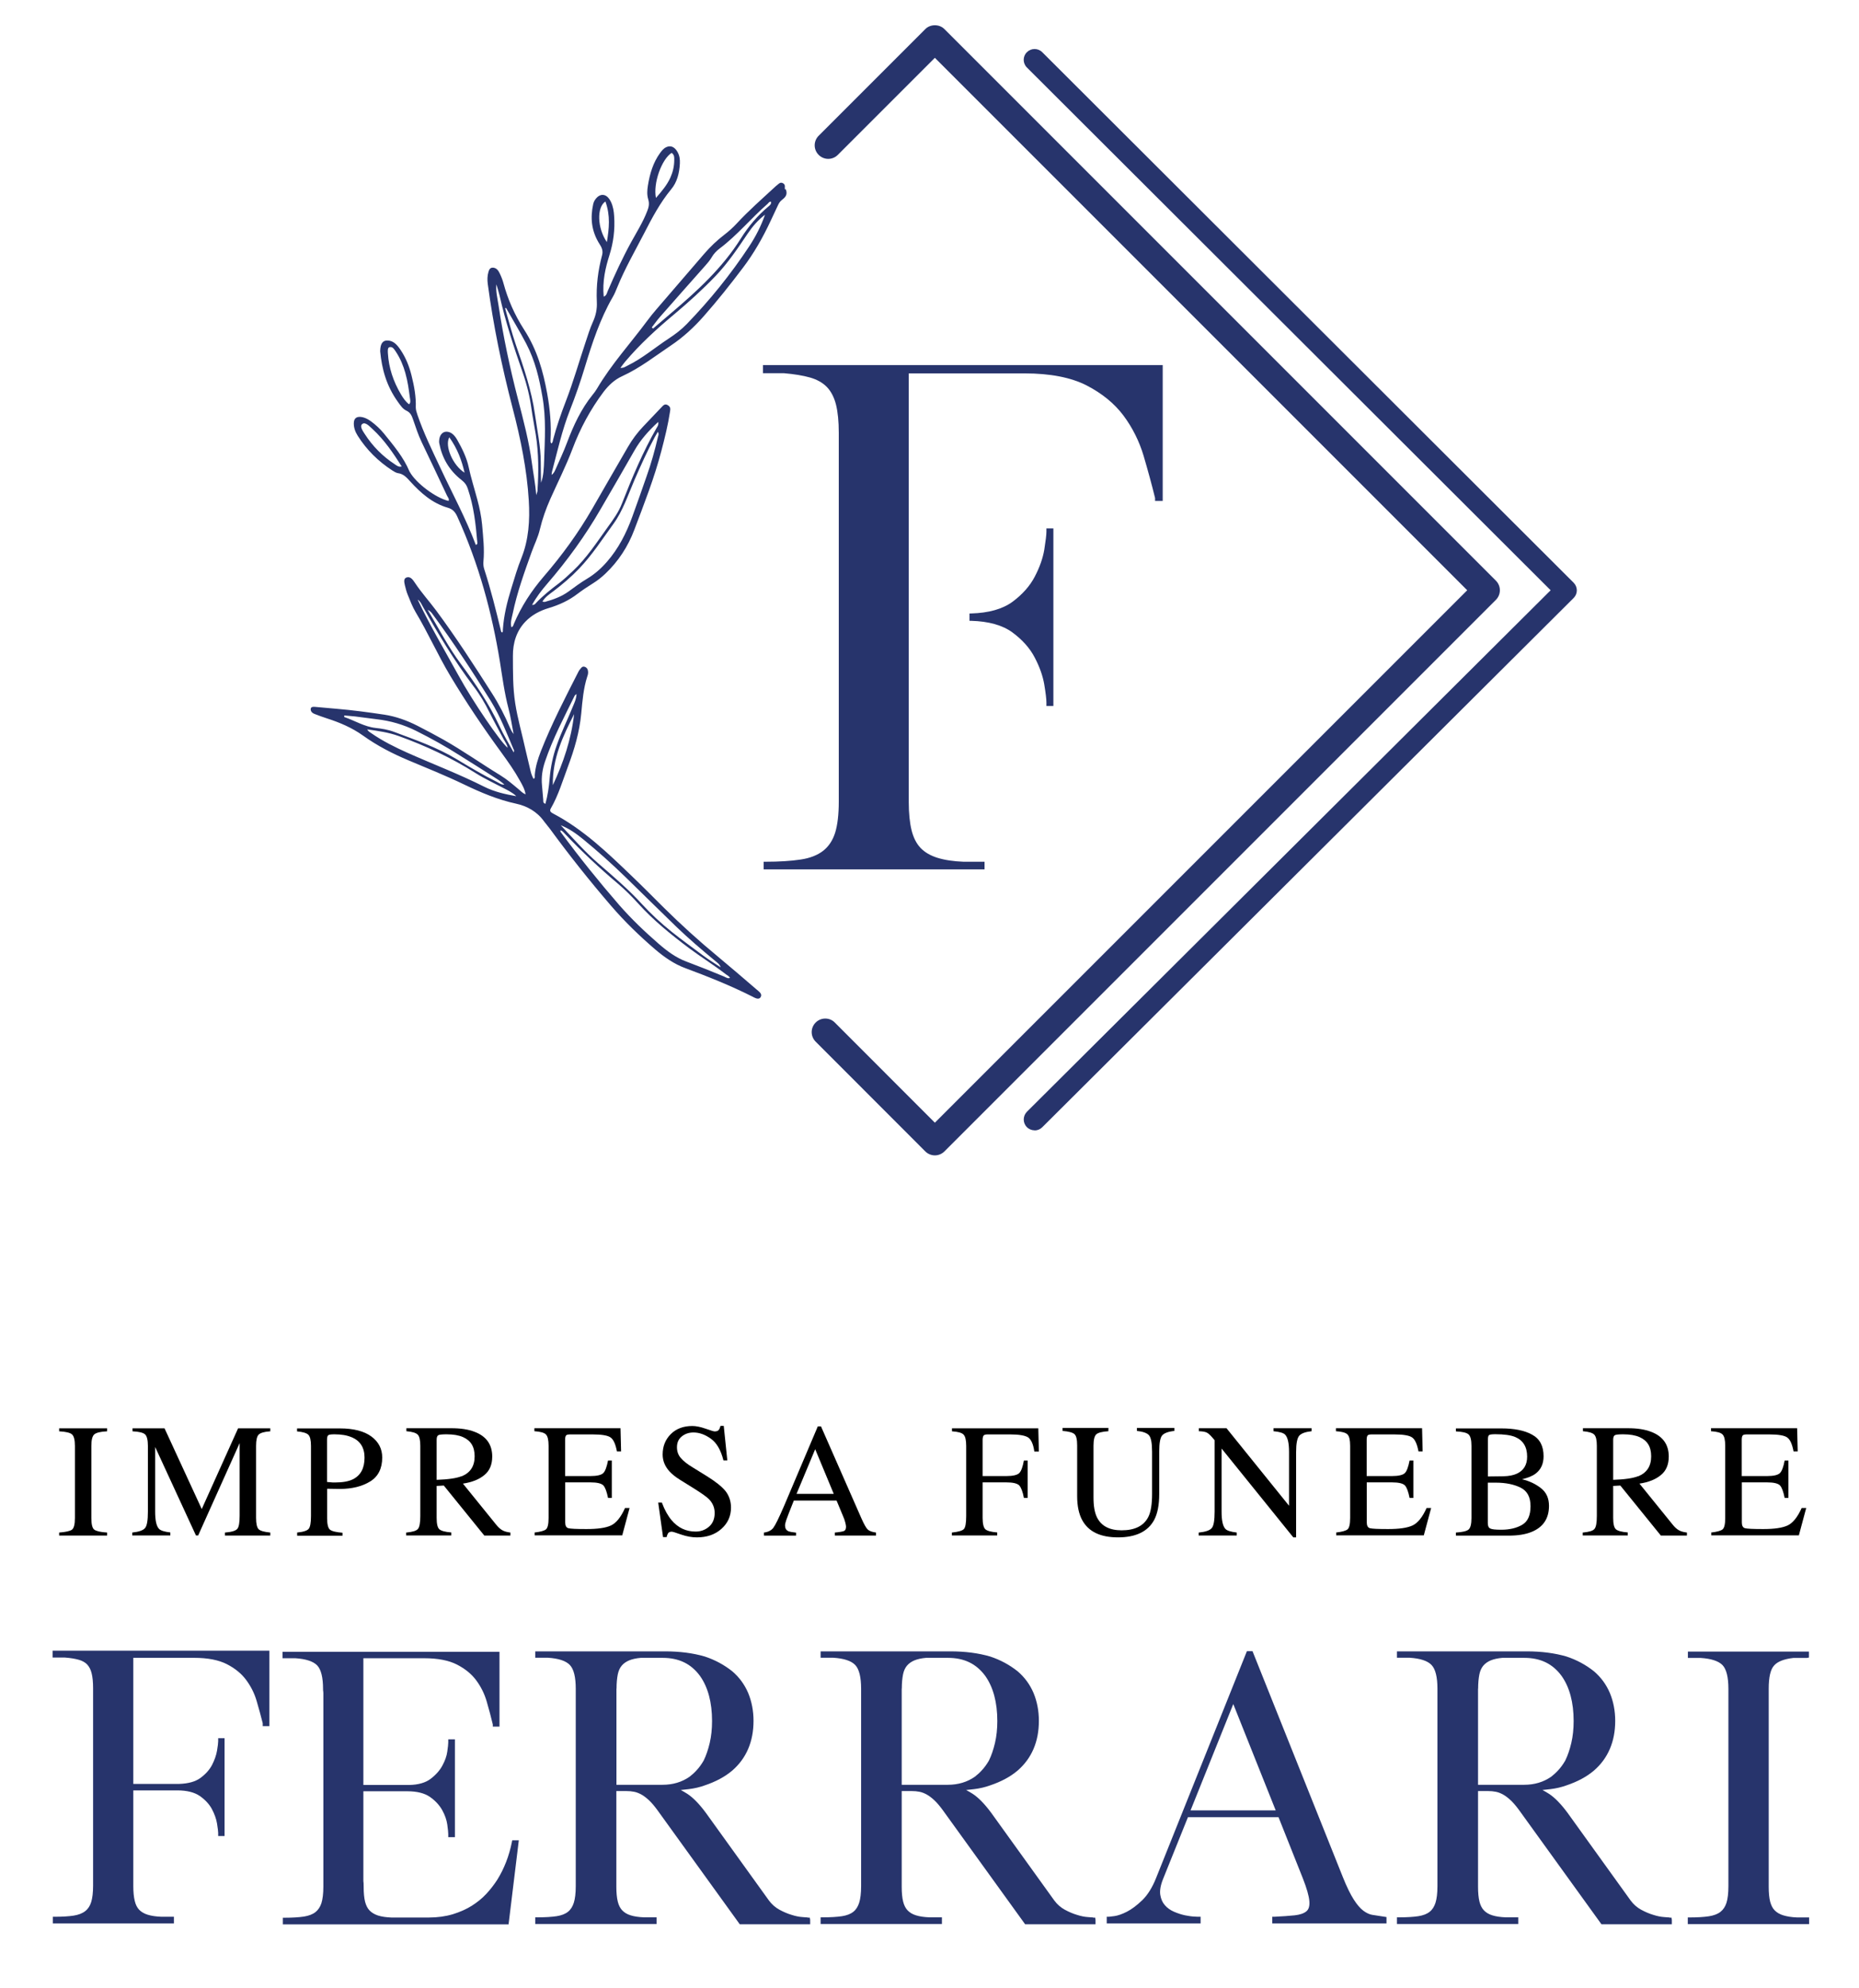 <svg xmlns="http://www.w3.org/2000/svg" id="Livello_1" data-name="Livello 1" viewBox="0 0 192.31 205.59"><defs><style>      .cls-1 {        fill: #000;      }      .cls-1, .cls-2 {        stroke-width: 0px;      }      .cls-2 {        fill: #27346c;      }    </style></defs><path class="cls-2" d="M96.71,119.5h0c-.37,0-.73-.15-.99-.41l-11.34-11.35c-.55-.55-.55-1.43,0-1.98.55-.55,1.44-.55,1.98,0l10.35,10.36,55.07-55.07L96.71,5.98l-10.04,10.04c-.55.55-1.43.55-1.98,0-.55-.55-.55-1.43,0-1.98l11.03-11.03c.52-.53,1.46-.53,1.98,0l57.05,57.05c.26.26.41.62.41.99s-.15.73-.41.99l-57.05,57.05c-.26.26-.62.41-.99.41"></path><path class="cls-2" d="M79.78,20.88c-.22-.06-.27.12-.38.21-1.7,1.48-3.13,3.24-4.95,4.61-.32.24-.62.55-.82.9-.2.34-.44.62-.7.91-1.55,1.75-3.1,3.49-4.64,5.25-.31.35-.58.74-.87,1.11.05.04.09.07.14.11.62-.53,1.24-1.06,1.86-1.59,2.71-2.3,5.31-4.68,7.21-7.71.79-1.26,1.73-2.38,2.86-3.32.14-.12.3-.23.28-.47M79.14,22.21c-.72.54-1.3,1.22-1.8,1.96-1.02,1.52-2.05,3.05-3.32,4.38-1.34,1.4-2.79,2.71-4.29,3.97-1.81,1.51-3.54,3.09-5.06,4.89-.16.19-.3.39-.49.64.37.02.53-.14.73-.23,1.56-.76,2.84-1.87,4.26-2.8.67-.44,1.31-.92,1.86-1.49,2.4-2.48,4.56-5.15,6.46-8.03.67-1.01,1.23-2.1,1.65-3.29M56.29,47.61c.07-2.17.22-4.32-.18-6.59-.32-1.84-.73-3.67-1.67-5.47-.65-1.24-1.39-2.46-2.09-3.7l-.1.03c.36,1.25.68,2.5,1.1,3.74.84,2.41,1.65,4.81,1.99,7.24.23,1.65.6,3.32.6,4.94,0,.71.02,1.42.03,2.13.27-.73.29-1.53.32-2.33M55.6,50.72c.13-1.9.13-3.82-.18-5.8-.14-.88-.32-1.76-.44-2.63-.17-1.25-.47-2.49-.9-3.73-.92-2.65-1.8-5.31-2.4-7.99-.09-.39-.22-.77-.33-1.16-.08.71.11,1.44.22,2.16.49,3.23,1.17,6.46,2.01,9.7.57,2.2,1.15,4.4,1.44,6.6.14,1.06.36,2.12.45,3.34.08-.26.13-.36.14-.47M55.04,62.57c.25,0,.31-.09.38-.17.72-.77,1.55-1.43,2.4-2.07.51-.39.97-.83,1.43-1.26,1.43-1.34,2.49-2.98,3.62-4.55.56-.77,1.13-1.55,1.48-2.47,1.05-2.68,2.16-5.32,3.57-7.78.09-.16.23-.3.17-.63-1,.92-1.84,1.86-2.47,2.98-1.14,2.01-2.31,4.01-3.47,6.01-1.6,2.78-3.47,5.35-5.56,7.77-.56.65-1.08,1.32-1.54,2.15M68.06,44.66c-.13.22-.24.39-.33.56-.78,1.44-1.45,2.94-2.11,4.46-.66,1.53-1.18,3.15-2.16,4.5-1.15,1.58-2.21,3.24-3.58,4.66-.8.84-1.69,1.59-2.62,2.3-.41.31-.87.6-1.15,1.09.13.01.21.04.27.02.88-.24,1.71-.55,2.42-1.06.62-.45,1.24-.92,1.91-1.32.81-.48,1.49-1.09,2.09-1.78,1.17-1.34,1.98-2.92,2.6-4.62.51-1.4,1-2.8,1.49-4.21.47-1.32.85-2.67,1.17-4.06.03-.14.14-.28-.01-.56M56.42,83.15c.23-.85.37-1.73.44-2.64.1-1.19.34-2.33.73-3.42.49-1.4,1.15-2.71,1.7-4.08.14-.35.32-.68.35-1.23-.13.11-.17.13-.19.17-1.09,2.23-2.26,4.42-3.07,6.82-.26.77-.4,1.59-.31,2.47.05.51.08,1.01.13,1.52.01.13-.05.28.22.38M59.39,73.86c-1.14,2.26-2.25,4.55-2.2,7.35,1.08-2.3,1.9-4.71,2.2-7.35M58.07,86.15c1.89,2.56,3.89,5.04,5.98,7.45,1.25,1.43,2.63,2.75,4.07,4,.87.76,1.8,1.45,2.87,1.85,1.31.49,2.61,1.01,3.91,1.55.19.08.41.26.62.13-.11-.17-.28-.25-.43-.36-1.24-.96-2.57-1.78-3.83-2.72-1.86-1.4-3.67-2.86-5.24-4.6-.65-.72-1.33-1.4-2.07-2.03-1.92-1.62-3.76-3.33-5.49-5.16-.14-.14-.26-.32-.47-.38-.07.11.03.2.09.28M58.01,85.36c1.28,1.35,2.48,2.73,3.88,3.94,1.55,1.35,3.11,2.67,4.49,4.18.96,1.05,2,2.01,3.11,2.9,1.07.86,2.17,1.64,3.26,2.46.58.43,1.2.81,1.8,1.21-.1-.33-.35-.48-.56-.66-1.38-1.14-2.74-2.3-4.03-3.54-1.75-1.69-3.48-3.41-5.24-5.12-1.41-1.37-2.88-2.69-4.41-3.94-.71-.58-1.45-1.1-2.3-1.43M53.4,82.34c-.43-.41-.95-.64-1.45-.9-.91-.48-1.85-.91-2.72-1.46-2.54-1.61-5.21-2.85-7.98-3.85-1.08-.39-2.16-.53-3.26-.69.11.22.27.29.4.38,1.19.83,2.47,1.46,3.76,2.04,2.65,1.18,5.34,2.2,7.94,3.51,1.08.54,2.19.78,3.32.98M38.84,75.29c.64.07,1.3.17,1.93.41,2.2.83,4.41,1.58,6.48,2.83,1.36.82,2.72,1.63,4.13,2.33.24.12.47.32.8.29-.4-.37-.8-.6-1.19-.85-1.13-.72-2.26-1.44-3.4-2.15-1.46-.93-2.97-1.77-4.51-2.54-1.35-.68-2.72-1.06-4.12-1.22-.75-.09-1.5-.2-2.24-.29-.37-.04-.74-.07-1.11-.1,0,.05,0,.11,0,.16,1.08.37,2.1,1.01,3.24,1.13M53.14,77.53c-.72-1.69-1.37-3.41-2.37-5.03-1.89-3.04-3.87-6.06-6.03-8.99-.1-.13-.18-.27-.5-.44,1.18,1.99,2.15,3.88,3.45,5.62,1.52,2.05,2.92,4.14,3.97,6.39.43.93.98,1.83,1.48,2.74.05-.11.05-.21.01-.3M52.15,76.56c-.5-.96-1.03-1.91-1.51-2.87-.47-.95-1.01-1.87-1.67-2.73-2-2.66-3.69-5.46-5.28-8.31-.12-.23-.22-.46-.48-.63,1.26,2.67,2.79,5.24,4.22,7.84,1.53,2.78,4.29,6.81,5.08,7.48-.03-.29-.22-.53-.35-.78M41.56,48.25c-.89-1.39-1.78-2.73-3.03-3.88-.3-.27-.71-.73-1.02-.54-.35.22,0,.72.23,1.07.8,1.24,1.83,2.29,3.1,3.12.2.13.4.32.73.22M41.94,38.6c-.22-.77-.52-1.52-1-2.24-.15-.22-.31-.51-.61-.46-.24.04-.21.31-.21.53,0,.05,0,.1.01.15.09,1.44.54,2.85,1.36,4.23.22.36.46.73.83,1.01.2-.2.11-.47.08-.7-.11-.83-.22-1.67-.46-2.51M48.06,48.89c-.3-1.27-.72-2.45-1.58-3.66-.51.91.39,2.93,1.58,3.66M62.78,25.04c.23-1.42.38-2.71-.15-4.2-.91.59-.85,2.75.15,4.2M67.85,20.48c.62-.71,1.15-1.34,1.5-2.11.25-.56.4-1.16.4-1.83,0-.26.03-.51-.27-.73-1.03.65-1.94,3.16-1.62,4.68M81.29,19.57c.24.64-.12.88-.46,1.16-.17.14-.27.33-.36.52-.26.55-.51,1.1-.77,1.64-.79,1.69-1.7,3.29-2.81,4.76-1.31,1.74-2.67,3.45-4.11,5.08-1,1.13-2.1,2.15-3.37,3-1.64,1.1-3.19,2.33-5.05,3.18-.79.36-1.39.93-1.92,1.62-1.35,1.8-2.42,3.77-3.23,5.93-.67,1.77-1.52,3.44-2.29,5.17-.44.99-.81,2.03-1.07,3.12-.19.82-.57,1.56-.85,2.34-.75,2.09-1.51,4.18-1.97,6.41-.09.43-.25.85-.13,1.37.19-.05.2-.2.25-.32.77-1.83,1.83-3.44,3.09-4.91,1.89-2.19,3.59-4.52,5.04-7.04,1.22-2.13,2.45-4.25,3.67-6.36.45-.78.98-1.49,1.59-2.13.64-.67,1.28-1.35,1.92-2.02.16-.17.34-.38.66-.16.29.19.22.44.19.66-.21,1.38-.54,2.71-.89,4.04-.73,2.81-1.78,5.46-2.79,8.14-.66,1.76-1.66,3.29-3.01,4.57-.38.36-.79.69-1.24.97-.56.35-1.12.72-1.65,1.12-.87.67-1.86,1.13-2.96,1.46-.94.28-1.77.73-2.42,1.41-.91.95-1.3,2.18-1.29,3.55.01,1.62-.02,3.23.24,4.9.25,1.61.72,3.21,1.07,4.82.16.73.36,1.46.52,2.19.06.27.16.53.3.79.2-.06.12-.25.13-.38.07-.87.32-1.67.62-2.44,1.12-2.86,2.53-5.56,3.9-8.26.08-.16.2-.29.31-.42.09-.1.23-.14.4-.06.16.08.24.21.27.37.05.23,0,.43-.07.62-.39,1.2-.5,2.51-.62,3.81-.18,1.94-.72,3.74-1.37,5.48-.55,1.47-1,3-1.78,4.35-.14.24-.04.38.23.52,3.16,1.66,5.69,4.11,8.22,6.54,1.09,1.04,2.14,2.11,3.21,3.17,1.79,1.77,3.65,3.46,5.59,5.06,1.35,1.12,2.68,2.27,4.01,3.41.25.22.64.46.46.79-.2.36-.6.1-.92-.06-2.25-1.13-4.56-2.05-6.9-2.92-1.14-.42-2.16-1.13-3.1-1.93-1.63-1.4-3.18-2.9-4.58-4.53-2.21-2.57-4.31-5.21-6.3-7.93-.19-.26-.41-.5-.6-.76-.74-1.04-1.77-1.61-2.93-1.86-1.85-.4-3.61-1.14-5.38-1.99-1.89-.91-3.82-1.68-5.74-2.49-1.64-.69-3.22-1.5-4.7-2.56-1.15-.82-2.41-1.35-3.71-1.77-.44-.14-.88-.3-1.31-.47-.22-.08-.38-.24-.39-.47,0-.26.21-.27.42-.26.75.06,1.5.14,2.25.2,1.65.14,3.3.36,4.96.61,1.17.18,2.32.59,3.42,1.15.9.46,1.8.94,2.68,1.43,2.03,1.15,3.94,2.5,5.92,3.71.67.41,1.28.94,1.89,1.45.2.17.39.38.69.5-.08-.54-.35-.99-.6-1.44-.55-1-1.22-1.94-1.9-2.88-1.88-2.57-3.65-5.2-5.28-7.92-1.3-2.17-2.29-4.43-3.59-6.6-.34-.57-.57-1.19-.82-1.8-.13-.31-.21-.64-.29-.96-.08-.35-.18-.76.23-.85.38-.08.61.29.81.58.66,1,1.48,1.9,2.2,2.87,2.06,2.78,3.92,5.66,5.75,8.53.74,1.15,1.35,2.35,1.87,3.57.1.23.21.45.38.66-.17-.87-.29-1.74-.52-2.61-.43-1.64-.64-3.27-.9-4.9-.82-5.02-2.15-10.02-4.4-14.97-.22-.48-.47-.78-1-.93-1.57-.45-2.78-1.51-3.88-2.72-.35-.39-.7-.78-1.26-.85-.19-.03-.4-.16-.59-.28-1.46-.95-2.66-2.14-3.57-3.58-.27-.42-.42-.87-.41-1.31.01-.55.34-.75.94-.61.32.08.61.25.88.45.48.36.91.76,1.28,1.21,1.01,1.25,2.05,2.48,2.65,3.92,0,.02.02.05.04.07.63,1.15,2.7,2.71,4.01,3,.11-.19-.08-.38-.16-.55-.86-1.84-1.74-3.69-2.62-5.53-.37-.77-.62-1.56-.89-2.34-.13-.37-.25-.71-.7-.92-.38-.18-.62-.56-.86-.89-1.21-1.68-1.67-3.44-1.84-5.23,0-.02,0-.05,0-.07.02-.72.25-1.06.72-1.06.64-.01,1.03.45,1.36.93.58.85.93,1.76,1.16,2.68.28,1.11.48,2.22.44,3.3,0,.27.09.53.18.8.63,1.85,1.51,3.64,2.35,5.43,1.24,2.66,2.66,5.27,3.68,8,.2-.06.17-.21.15-.33-.16-1.82-.35-3.64-.98-5.49-.12-.36-.28-.6-.62-.87-1.33-1.03-2.05-2.34-2.33-3.82-.02-.1-.02-.2-.01-.29.03-.54.33-.9.74-.91.41,0,.78.24,1.12.83.52.91.98,1.85,1.19,2.82.24,1.13.6,2.25.9,3.38.23.86.41,1.71.49,2.57.11,1.29.26,2.57.14,3.82-.02.25-.01.51.08.79.68,2.1,1.2,4.2,1.71,6.3.02.09.02.19.13.26.13-.06.08-.2.09-.31.1-1.49.45-2.88.87-4.24.33-1.08.65-2.17,1.07-3.21.72-1.82.87-3.82.74-5.9-.19-3.17-.84-6.37-1.68-9.58-1.11-4.27-1.99-8.54-2.56-12.79-.06-.44-.05-.87.07-1.27.07-.25.18-.47.52-.43.34.05.51.31.64.58.16.33.3.68.39,1.02.45,1.66,1.14,3.26,2.14,4.81,1.37,2.12,1.97,4.34,2.38,6.58.3,1.64.44,3.26.35,4.84,0,.11-.02.23.08.35.15-.08.16-.26.19-.41.36-1.36.81-2.66,1.31-3.95.77-1.99,1.36-4.07,2.04-6.1.24-.72.46-1.45.77-2.13.29-.64.44-1.3.4-2.06-.08-1.69.13-3.28.54-4.81.1-.37.04-.7-.22-1.1-.93-1.44-.99-2.83-.7-4.18.06-.29.21-.53.42-.73.5-.45,1.07-.26,1.42.48.23.49.3.98.33,1.46.1,1.43-.08,2.75-.48,4.03-.42,1.33-.75,2.72-.6,4.31.28-.09.33-.35.41-.56.75-1.74,1.54-3.45,2.44-5.09.58-1.05,1.21-2.05,1.65-3.19.15-.38.25-.74.11-1.21-.15-.49-.11-.96-.04-1.42.2-1.25.55-2.41,1.26-3.38.18-.24.36-.48.65-.61.44-.2.84-.04,1.14.47.24.41.28.82.26,1.22-.05,1.02-.3,1.96-.9,2.67-1.14,1.38-1.98,2.96-2.8,4.56-.95,1.84-1.98,3.62-2.77,5.56-.15.37-.3.74-.5,1.07-1.28,2.22-2.1,4.7-2.86,7.21-.46,1.52-.98,3.02-1.56,4.49-.79,2.01-1.27,4.17-1.83,6.29-.02.08-.03.17-.05.36.26-.19.33-.41.42-.6.4-.91.83-1.81,1.18-2.75.67-1.78,1.46-3.47,2.63-4.92.17-.2.32-.41.46-.64,1.5-2.55,3.48-4.7,5.21-7.04.29-.4.61-.78.93-1.16,1.65-1.92,3.3-3.83,4.95-5.75.63-.73,1.32-1.39,2.09-1.98.46-.35.89-.74,1.28-1.16,1.23-1.33,2.59-2.52,3.91-3.74.09-.09.19-.17.29-.25.16-.13.32-.33.6-.17.3.18.12.44.2.64"></path><path class="cls-2" d="M78.93,37.75v.85h2.16c1.06.09,1.98.24,2.72.45.72.21,1.31.54,1.74.99.43.45.74,1.06.93,1.8.19.76.29,1.75.29,2.94v38.11c0,1.36-.13,2.45-.38,3.25-.25.78-.66,1.41-1.24,1.86-.58.45-1.36.76-2.32.9-.98.15-2.21.23-3.66.23h-.17v.79h22.85v-.79h-2.17c-1.06-.04-1.97-.18-2.71-.41-.73-.23-1.31-.57-1.74-1.02-.43-.45-.74-1.07-.93-1.83-.19-.78-.29-1.76-.29-2.9v-44.35h12c2.63,0,4.78.42,6.39,1.24,1.61.83,2.89,1.88,3.82,3.12.93,1.25,1.63,2.65,2.08,4.15.44,1.5.85,2.99,1.19,4.38v.3h.79v-14.05h-41.36Z"></path><path class="cls-2" d="M108.25,55c0,.33-.08.95-.22,1.85-.15.89-.48,1.83-.99,2.8-.5.96-1.28,1.84-2.31,2.6-1.03.75-2.46,1.15-4.27,1.2h-.17v.76h.17c1.81.05,3.25.45,4.27,1.2,1.03.76,1.81,1.63,2.31,2.6.51.97.84,1.91.99,2.8.15.9.22,1.52.22,1.85v.36h.72v-18.37h-.72v.36Z"></path><path class="cls-2" d="M107.03,116.91c-.29,0-.58-.11-.8-.33-.44-.44-.43-1.15,0-1.59l54.18-53.94L106.23,6.98c-.44-.44-.44-1.15,0-1.58.44-.44,1.15-.44,1.59,0l54.97,54.87c.21.21.33.5.33.79,0,.3-.12.58-.33.79l-54.97,54.74c-.22.22-.5.33-.79.33"></path><path class="cls-2" d="M5.44,171.44h1.28c.56.04,1.04.12,1.43.23.36.1.66.27.87.49.21.23.37.53.46.91.1.4.15.91.15,1.54v20.43c0,.71-.07,1.29-.2,1.7-.12.39-.33.71-.62.93-.29.23-.69.38-1.18.46-.51.08-1.17.12-1.94.12h-.22v.69h12.52v-.69h-1.29c-.56-.02-1.03-.09-1.42-.21-.37-.11-.66-.29-.88-.51-.21-.22-.37-.53-.46-.92-.1-.41-.15-.92-.15-1.53v-9.9h4.56c.99,0,1.77.2,2.32.58.56.39.98.85,1.25,1.35.27.51.45,1.01.53,1.49.08.5.12.82.12.97v.33h.66v-10.12h-.66v.33c0,.17-.04.5-.12.97-.08.46-.25.95-.51,1.46-.26.5-.66.95-1.2,1.35-.53.39-1.27.59-2.21.62h-4.74v-13.04h6.3c1.39,0,2.52.22,3.37.65.84.43,1.52.98,2,1.63.49.66.86,1.39,1.09,2.18.24.81.45,1.6.63,2.31v.29h.69v-7.8H5.44v.73Z"></path><path class="cls-2" d="M52.96,190.49c-.29,1.47-.81,2.8-1.53,3.95-.32.49-.69.98-1.12,1.44-.43.46-.93.87-1.5,1.23-.57.36-1.23.65-1.97.88-.74.22-1.58.34-2.5.34h-3.84c-.55-.02-1.02-.09-1.4-.21-.36-.12-.64-.29-.86-.51-.22-.22-.37-.53-.47-.9-.1-.4-.15-.91-.15-1.54,0-.32-.01-.53-.03-.62v-9.28h4.56c.99,0,1.77.2,2.32.58.56.39.98.85,1.27,1.36.29.52.46,1.02.53,1.5.07.5.1.83.1.98v.33h.69v-10.12h-.69v.33c0,.15-.03.47-.1.94-.06.46-.24.95-.51,1.45-.27.5-.68.96-1.22,1.37-.53.4-1.27.61-2.21.63h-4.74v-13.11h6.3c1.39,0,2.52.22,3.37.65.84.43,1.52.98,2,1.63.49.66.86,1.4,1.09,2.2.24.82.45,1.62.63,2.37v.22h.69v-7.73h-22.44v.66h1.32c1.09.07,1.85.32,2.26.74.41.43.61,1.26.61,2.46,0,.08,0,.17.02.25,0,.06.01.11.01.17v20.01c0,.71-.07,1.29-.2,1.7-.13.4-.33.7-.62.93-.29.23-.69.38-1.19.46-.53.08-1.19.12-1.96.12h-.22v.69h23.35l1.06-8.7h-.68l-.04.18Z"></path><path class="cls-2" d="M83.56,198.32c-.07,0-.26-.01-.57-.04-.31-.02-.67-.09-1.08-.22-.41-.12-.84-.3-1.28-.54-.42-.23-.79-.55-1.09-.96l-6.52-9.06c-.68-.92-1.33-1.58-1.91-1.96-.24-.15-.47-.29-.69-.4.28-.03.56-.06.83-.09.58-.07,1.14-.2,1.66-.39,1.13-.38,2.09-.89,2.85-1.54,1.45-1.26,2.19-2.99,2.19-5.13,0-1.04-.19-2.01-.55-2.88-.37-.87-.92-1.63-1.65-2.25-.83-.66-1.78-1.18-2.85-1.53-1.2-.35-2.57-.53-4.09-.53h-13.44v.66h1.32c1.09.07,1.85.32,2.26.75.41.43.61,1.26.61,2.46v20.43c0,.71-.07,1.29-.2,1.7-.13.4-.32.71-.6.93-.28.23-.67.38-1.17.46-.53.08-1.19.12-2,.12h-.22v.69h12.55v-.69h-1.29c-.55-.02-1.02-.09-1.4-.21-.36-.11-.65-.29-.86-.51-.21-.22-.37-.53-.46-.9-.1-.4-.15-.91-.15-1.54v-9.9h1.06c.26,0,.52.02.76.07.23.04.47.13.72.26.24.13.51.32.78.57.28.25.59.61.92,1.06l8.53,11.82h7.28v-.47l-.04-.22h-.22ZM63.78,174.65c0-.58.05-1.08.13-1.48.08-.38.22-.68.42-.91.19-.22.45-.4.76-.53.32-.13.73-.22,1.2-.26h2.25c1.7,0,2.96.62,3.88,1.88.82,1.16,1.24,2.73,1.24,4.66,0,.81-.08,1.57-.24,2.26-.16.68-.37,1.3-.63,1.83-.22.38-.46.71-.72.99-.25.28-.51.5-.74.68-.79.55-1.73.83-2.79.83h-4.77v-9.94Z"></path><path class="cls-2" d="M113.08,198.32c-.07,0-.26-.01-.57-.04-.31-.02-.67-.09-1.08-.22-.41-.12-.84-.3-1.28-.54-.42-.23-.79-.55-1.09-.96l-6.52-9.06c-.68-.92-1.33-1.58-1.91-1.96-.24-.15-.47-.29-.69-.4.28-.03.56-.06.83-.09.58-.07,1.14-.2,1.66-.39,1.13-.38,2.09-.89,2.85-1.54,1.45-1.26,2.19-2.99,2.19-5.13,0-1.04-.19-2.01-.55-2.88-.37-.87-.92-1.63-1.65-2.25-.83-.66-1.78-1.18-2.85-1.53-1.2-.35-2.57-.53-4.09-.53h-13.44v.66h1.32c1.09.07,1.85.32,2.26.75.41.43.61,1.26.61,2.46v20.43c0,.71-.07,1.29-.2,1.7-.13.4-.32.71-.6.93-.28.23-.67.38-1.17.46-.53.08-1.19.12-2,.12h-.22v.69h12.55v-.69h-1.29c-.55-.02-1.02-.09-1.4-.21-.36-.11-.65-.29-.86-.51-.21-.22-.37-.53-.46-.9-.1-.4-.15-.91-.15-1.54v-9.9h1.06c.26,0,.52.02.76.07.23.04.47.13.72.26.24.13.51.32.78.57.28.25.59.61.92,1.06l8.53,11.82h7.28v-.47l-.04-.22h-.22ZM93.29,174.65c0-.58.05-1.08.13-1.48.08-.38.22-.68.42-.91.19-.22.45-.4.76-.53.32-.13.73-.22,1.2-.26h2.25c1.7,0,2.96.62,3.88,1.88.82,1.16,1.24,2.73,1.24,4.66,0,.81-.08,1.57-.24,2.26-.16.68-.37,1.3-.63,1.83-.22.38-.46.71-.72.99-.25.28-.51.5-.74.68-.79.55-1.73.83-2.79.83h-4.77v-9.94Z"></path><path class="cls-2" d="M141.99,198.06c-.32-.05-.64-.2-.96-.44-.33-.25-.66-.64-.99-1.16-.34-.53-.72-1.3-1.12-2.3l-9.35-23.38h-.58l-9.39,23.45c-.4,1.01-.89,1.78-1.44,2.31-.56.54-1.1.94-1.59,1.19-.49.25-.93.4-1.28.45-.35.04-.54.06-.58.07h-.22v.69h9.71v-.69h-.22s-.17,0-.44-.02c-.27-.01-.58-.06-.95-.13-.37-.08-.75-.2-1.14-.37-.37-.16-.69-.38-.94-.67-.25-.28-.41-.64-.48-1.07-.07-.43.02-.98.28-1.63l2.58-6.41h9.37l2.51,6.31c.41,1.04.64,1.84.68,2.38.04.49-.06.84-.3,1.04-.26.22-.67.36-1.21.42-.57.06-1.29.11-2.12.15h-.21v.69h11.82v-.66l-.19-.03c-.46-.07-.87-.13-1.23-.19M123.16,187.25l4.42-11,4.39,11h-8.81Z"></path><path class="cls-2" d="M172.7,198.32c-.07,0-.26-.01-.57-.04-.31-.02-.67-.09-1.08-.22-.41-.12-.84-.3-1.28-.54-.42-.23-.79-.55-1.09-.96l-6.52-9.06c-.68-.92-1.33-1.58-1.91-1.96-.24-.15-.47-.29-.69-.4.28-.03.56-.06.83-.09.58-.07,1.14-.2,1.66-.39,1.13-.38,2.09-.89,2.85-1.54,1.45-1.26,2.19-2.99,2.19-5.13,0-1.04-.19-2.01-.55-2.88-.37-.87-.92-1.63-1.65-2.25-.83-.66-1.78-1.18-2.85-1.53-1.2-.35-2.57-.53-4.09-.53h-13.44v.66h1.32c1.09.07,1.85.32,2.26.75.41.43.61,1.26.61,2.46v20.43c0,.71-.07,1.29-.2,1.7-.13.4-.32.71-.6.93-.28.23-.67.38-1.17.46-.53.08-1.19.12-1.99.12h-.23v.69h12.55v-.69h-1.29c-.55-.02-1.02-.09-1.4-.21-.36-.11-.65-.29-.86-.51-.21-.22-.37-.53-.46-.9-.1-.4-.15-.91-.15-1.54v-9.9h1.06c.26,0,.52.02.76.07.23.04.47.13.72.26.24.13.51.32.78.57.28.25.59.61.92,1.06l8.53,11.82h7.28v-.47l-.04-.22h-.22ZM152.91,174.65c0-.58.05-1.08.13-1.48.08-.38.22-.68.42-.91.19-.22.45-.4.76-.53.32-.13.73-.22,1.2-.26h2.25c1.7,0,2.96.62,3.88,1.88.82,1.16,1.24,2.73,1.24,4.66,0,.81-.08,1.57-.24,2.26-.16.68-.37,1.3-.63,1.83-.22.38-.46.71-.72.99-.25.28-.51.5-.74.68-.79.55-1.73.83-2.79.83h-4.77v-9.94Z"></path><path class="cls-2" d="M185.89,198.32c-.55-.02-1.03-.1-1.42-.22-.37-.11-.66-.29-.88-.51-.22-.22-.37-.53-.47-.9-.1-.4-.15-.91-.15-1.54v-20.5c0-1.16.18-1.97.55-2.38.36-.42,1.04-.68,2-.79h1.39l.22-.04v-.62h-12.52v.66h1.32c1.09.07,1.85.32,2.26.74.41.43.61,1.26.61,2.46v20.43c0,.71-.07,1.29-.2,1.7-.13.4-.33.7-.62.93-.29.23-.69.38-1.2.46-.53.08-1.19.12-1.96.12h-.22v.69h12.55v-.69h-1.29Z"></path><path class="cls-1" d="M6.12,158.51c.68-.05,1.12-.15,1.33-.3.2-.16.3-.56.3-1.2v-7.46c0-.62-.1-1.01-.3-1.19-.2-.18-.64-.28-1.33-.32v-.31h4.96v.31c-.68.03-1.12.14-1.33.32-.2.18-.3.57-.3,1.19v7.46c0,.65.1,1.05.3,1.2.2.15.64.26,1.33.3v.31h-4.96v-.31Z"></path><path class="cls-1" d="M13.68,158.51c.69-.07,1.14-.23,1.33-.47.2-.24.29-.81.29-1.69v-6.81c0-.6-.1-1-.29-1.18-.19-.18-.63-.29-1.3-.32v-.31h3.31l3.85,8.35,3.76-8.35h3.33v.31c-.62.04-1.02.16-1.2.34s-.27.57-.27,1.16v7.45c0,.61.09,1,.27,1.18.18.17.58.28,1.2.34v.31h-4.69v-.31c.68-.05,1.1-.18,1.27-.37.17-.19.25-.64.25-1.35v-7.53l-4.29,9.55h-.23l-4.22-9.15v6.68c0,.92.13,1.51.4,1.79.17.18.57.3,1.17.37v.31h-3.94v-.31Z"></path><path class="cls-1" d="M30.73,158.51c.64-.06,1.04-.19,1.2-.38.16-.19.24-.63.24-1.32v-7.26c0-.58-.09-.97-.27-1.15-.18-.18-.57-.3-1.17-.35v-.31h4.42c1.42,0,2.51.28,3.26.83.75.55,1.13,1.28,1.13,2.18,0,1.14-.42,1.97-1.25,2.48-.83.51-1.88.77-3.13.77-.18,0-.41,0-.69-.01-.28,0-.49-.01-.63-.01v3.04c0,.63.1,1.03.29,1.19.19.16.63.27,1.3.32v.31h-4.69v-.31ZM36.39,148.66c-.48-.21-1.08-.31-1.8-.31-.34,0-.56.03-.64.1-.08.07-.12.22-.12.46v4.37c.3.03.5.04.59.05.09,0,.18,0,.27,0,.77,0,1.38-.11,1.82-.33.8-.4,1.2-1.14,1.2-2.24,0-1.03-.44-1.73-1.33-2.11"></path><path class="cls-1" d="M42.04,158.51c.64-.06,1.05-.18,1.2-.38.16-.19.24-.63.24-1.33v-7.26c0-.59-.09-.98-.27-1.16-.18-.18-.57-.3-1.17-.35v-.31h4.64c.97,0,1.77.12,2.41.37,1.22.46,1.83,1.32,1.83,2.56,0,.83-.27,1.48-.82,1.92-.54.45-1.28.74-2.21.88l3.45,4.26c.21.26.42.45.64.57.21.12.49.19.82.23v.31h-2.7l-4.19-5.17-.74.04v3.3c0,.62.09,1.01.28,1.18.19.17.6.28,1.23.33v.31h-4.66v-.31ZM47.77,152.69c.89-.37,1.33-1.05,1.33-2.06s-.4-1.63-1.2-1.99c-.43-.19-.99-.29-1.7-.29-.47,0-.77.03-.87.1-.11.07-.16.23-.16.48v4.13c1.21-.04,2.07-.17,2.59-.38"></path><path class="cls-1" d="M55.28,158.51c.62-.07,1.02-.18,1.2-.33.18-.15.27-.55.27-1.18v-7.46c0-.6-.09-.98-.27-1.17s-.58-.3-1.2-.34v-.31h8.91l.06,2.4h-.43c-.14-.74-.35-1.22-.64-1.43-.28-.22-.92-.33-1.9-.33h-2.28c-.25,0-.4.04-.45.12-.06.08-.09.23-.09.45v3.74h2.59c.71,0,1.17-.11,1.37-.32.2-.21.35-.64.48-1.29h.39v3.87h-.39c-.13-.65-.29-1.08-.48-1.29-.2-.21-.65-.32-1.36-.32h-2.59v4.15c0,.33.11.53.32.59.21.06.84.09,1.89.09,1.14,0,1.98-.12,2.52-.37.54-.25,1.03-.85,1.46-1.81h.47l-.76,2.83h-9.06v-.31Z"></path><path class="cls-1" d="M68.48,155.44c.28.75.62,1.35,1,1.8.66.78,1.49,1.17,2.48,1.17.53,0,1-.17,1.39-.51.39-.34.58-.81.58-1.42,0-.54-.2-1.02-.59-1.42-.26-.26-.8-.64-1.62-1.15l-1.43-.89c-.43-.27-.77-.55-1.03-.83-.48-.53-.71-1.11-.71-1.75,0-.85.28-1.55.84-2.11.56-.56,1.31-.84,2.23-.84.38,0,.84.09,1.38.28.54.19.84.28.92.28.21,0,.35-.05.43-.15.08-.1.14-.24.18-.42h.34l.37,3.57h-.4c-.27-1.08-.71-1.83-1.31-2.25-.6-.43-1.2-.64-1.79-.64-.46,0-.86.13-1.2.4-.34.27-.51.64-.51,1.13,0,.43.13.8.39,1.1.26.31.67.64,1.22.97l1.47.91c.92.57,1.57,1.09,1.95,1.56.37.48.56,1.05.56,1.7,0,.88-.33,1.61-.99,2.2-.66.59-1.51.88-2.54.88-.52,0-1.06-.1-1.62-.29-.56-.2-.89-.3-.97-.3-.2,0-.33.06-.4.18-.07.12-.11.25-.14.38h-.37l-.5-3.57h.39Z"></path><path class="cls-1" d="M79.03,158.82v-.31c.43-.05.75-.21.97-.49.21-.28.58-1.03,1.11-2.26l3.49-8.23h.33l4.18,9.51c.28.63.5,1.02.67,1.17.17.15.45.25.84.3v.31h-4.26v-.31c.49-.04.8-.1.95-.16s.21-.22.21-.46c0-.08-.03-.23-.08-.43-.05-.21-.13-.42-.23-.65l-.67-1.61h-4.42c-.44,1.1-.7,1.77-.78,2.01-.08.24-.13.43-.13.57,0,.28.11.48.34.59.14.06.41.11.8.15v.31h-3.32ZM86.25,154.51l-1.92-4.62-1.93,4.62h3.85Z"></path><path class="cls-1" d="M98.48,158.51c.66-.07,1.07-.19,1.23-.36.16-.17.24-.62.24-1.34v-7.26c0-.6-.09-.98-.27-1.17s-.58-.3-1.2-.34v-.31h8.93l.06,2.4h-.47c-.11-.77-.33-1.25-.65-1.46-.32-.2-.94-.31-1.87-.31h-2.3c-.23,0-.37.04-.43.12-.06.08-.1.23-.1.45v3.74h2.43c.71,0,1.17-.11,1.37-.32.2-.21.35-.64.47-1.29h.39v3.87h-.39c-.12-.65-.29-1.08-.48-1.29-.2-.21-.65-.32-1.36-.32h-2.43v3.67c0,.61.1,1.01.28,1.18.19.17.6.28,1.23.33v.31h-4.69v-.31Z"></path><path class="cls-1" d="M114.66,147.72v.31c-.64.04-1.06.15-1.25.32-.19.17-.29.57-.29,1.18v5.36c0,.88.12,1.56.36,2.05.45.9,1.3,1.34,2.55,1.34,1.37,0,2.29-.46,2.76-1.38.26-.51.39-1.3.39-2.38v-4.36c0-.91-.11-1.48-.33-1.72-.22-.23-.63-.38-1.24-.44v-.31h3.88v.31c-.65.07-1.07.23-1.27.47-.2.24-.3.8-.3,1.68v4.36c0,1.16-.18,2.06-.53,2.71-.65,1.19-1.9,1.79-3.73,1.79s-3.05-.59-3.7-1.77c-.35-.63-.53-1.47-.53-2.5v-5.24c0-.61-.09-1-.28-1.17-.19-.17-.6-.28-1.23-.33v-.31h4.76Z"></path><path class="cls-1" d="M124.03,158.51c.69-.07,1.14-.23,1.33-.47.2-.24.29-.81.29-1.69v-7.39l-.23-.27c-.25-.29-.45-.47-.63-.54-.17-.07-.43-.11-.77-.12v-.31h2.86l6.47,8.02v-5.57c0-.92-.14-1.51-.41-1.79-.18-.18-.58-.29-1.2-.35v-.31h3.94v.31c-.64.07-1.06.22-1.28.47-.21.25-.32.81-.32,1.69v8.82h-.29l-7.42-9.19v6.53c0,.91.13,1.51.4,1.79.17.18.57.3,1.17.37v.31h-3.94v-.31Z"></path><path class="cls-1" d="M138.2,158.51c.62-.07,1.02-.18,1.2-.33.18-.15.27-.55.27-1.18v-7.46c0-.6-.09-.98-.27-1.17s-.58-.3-1.2-.34v-.31h8.91l.06,2.4h-.43c-.14-.74-.35-1.22-.64-1.43-.28-.22-.92-.33-1.9-.33h-2.28c-.25,0-.4.04-.45.12-.06.08-.09.23-.09.45v3.74h2.59c.71,0,1.17-.11,1.37-.32.2-.21.35-.64.48-1.29h.39v3.87h-.39c-.13-.65-.29-1.08-.48-1.29-.2-.21-.65-.32-1.36-.32h-2.59v4.15c0,.33.11.53.32.59.21.06.84.09,1.89.09,1.14,0,1.98-.12,2.52-.37.54-.25,1.03-.85,1.46-1.81h.47l-.76,2.83h-9.06v-.31Z"></path><path class="cls-1" d="M150.61,158.51c.67-.04,1.11-.14,1.31-.31.2-.17.3-.57.3-1.19v-7.46c0-.62-.1-1.01-.3-1.19-.2-.18-.63-.28-1.31-.31v-.31h4.7c1.34,0,2.41.21,3.19.65.79.43,1.18,1.17,1.18,2.23,0,.79-.28,1.39-.83,1.8-.31.24-.78.43-1.4.58.77.18,1.43.5,1.97.93.55.43.82,1.04.82,1.82,0,1.31-.6,2.21-1.81,2.7-.64.26-1.42.38-2.36.38h-5.46v-.31ZM156.92,152.42c.71-.33,1.06-.92,1.06-1.76,0-1-.41-1.68-1.23-2.03-.45-.19-1.14-.29-2.06-.29-.35,0-.57.03-.65.09-.08.06-.12.22-.12.49v3.79l1.6-.02c.56-.01,1.03-.1,1.4-.27M157.46,157.71c.58-.33.87-.97.87-1.92s-.34-1.58-1.02-1.92c-.68-.34-1.54-.52-2.59-.52h-.49c-.07,0-.17,0-.32,0v4.18c0,.29.08.48.25.56.16.09.54.13,1.14.13.86,0,1.57-.17,2.15-.5"></path><path class="cls-1" d="M163.75,158.51c.64-.06,1.05-.18,1.2-.38.16-.19.24-.63.24-1.33v-7.26c0-.59-.09-.98-.27-1.16-.18-.18-.57-.3-1.17-.35v-.31h4.64c.97,0,1.77.12,2.41.37,1.22.46,1.83,1.32,1.83,2.56,0,.83-.27,1.48-.82,1.92-.54.45-1.28.74-2.21.88l3.45,4.26c.21.26.42.45.64.57.21.12.49.19.82.23v.31h-2.7l-4.19-5.17-.74.04v3.3c0,.62.09,1.01.28,1.18.19.17.6.28,1.23.33v.31h-4.66v-.31ZM169.48,152.69c.89-.37,1.33-1.05,1.33-2.06s-.4-1.63-1.2-1.99c-.43-.19-.99-.29-1.7-.29-.47,0-.77.03-.87.1-.11.07-.16.23-.16.48v4.13c1.21-.04,2.07-.17,2.59-.38"></path><path class="cls-1" d="M177,158.51c.62-.07,1.02-.18,1.2-.33.18-.15.27-.55.27-1.18v-7.46c0-.6-.09-.98-.27-1.17s-.58-.3-1.2-.34v-.31h8.91l.06,2.4h-.43c-.14-.74-.35-1.22-.64-1.43-.28-.22-.92-.33-1.9-.33h-2.28c-.25,0-.4.04-.45.12-.06.08-.09.23-.09.45v3.74h2.59c.72,0,1.17-.11,1.37-.32.2-.21.36-.64.48-1.29h.39v3.87h-.39c-.13-.65-.29-1.08-.48-1.29-.2-.21-.65-.32-1.36-.32h-2.59v4.15c0,.33.11.53.32.59.21.06.84.09,1.89.09,1.14,0,1.98-.12,2.52-.37.54-.25,1.03-.85,1.46-1.81h.47l-.76,2.83h-9.06v-.31Z"></path></svg>